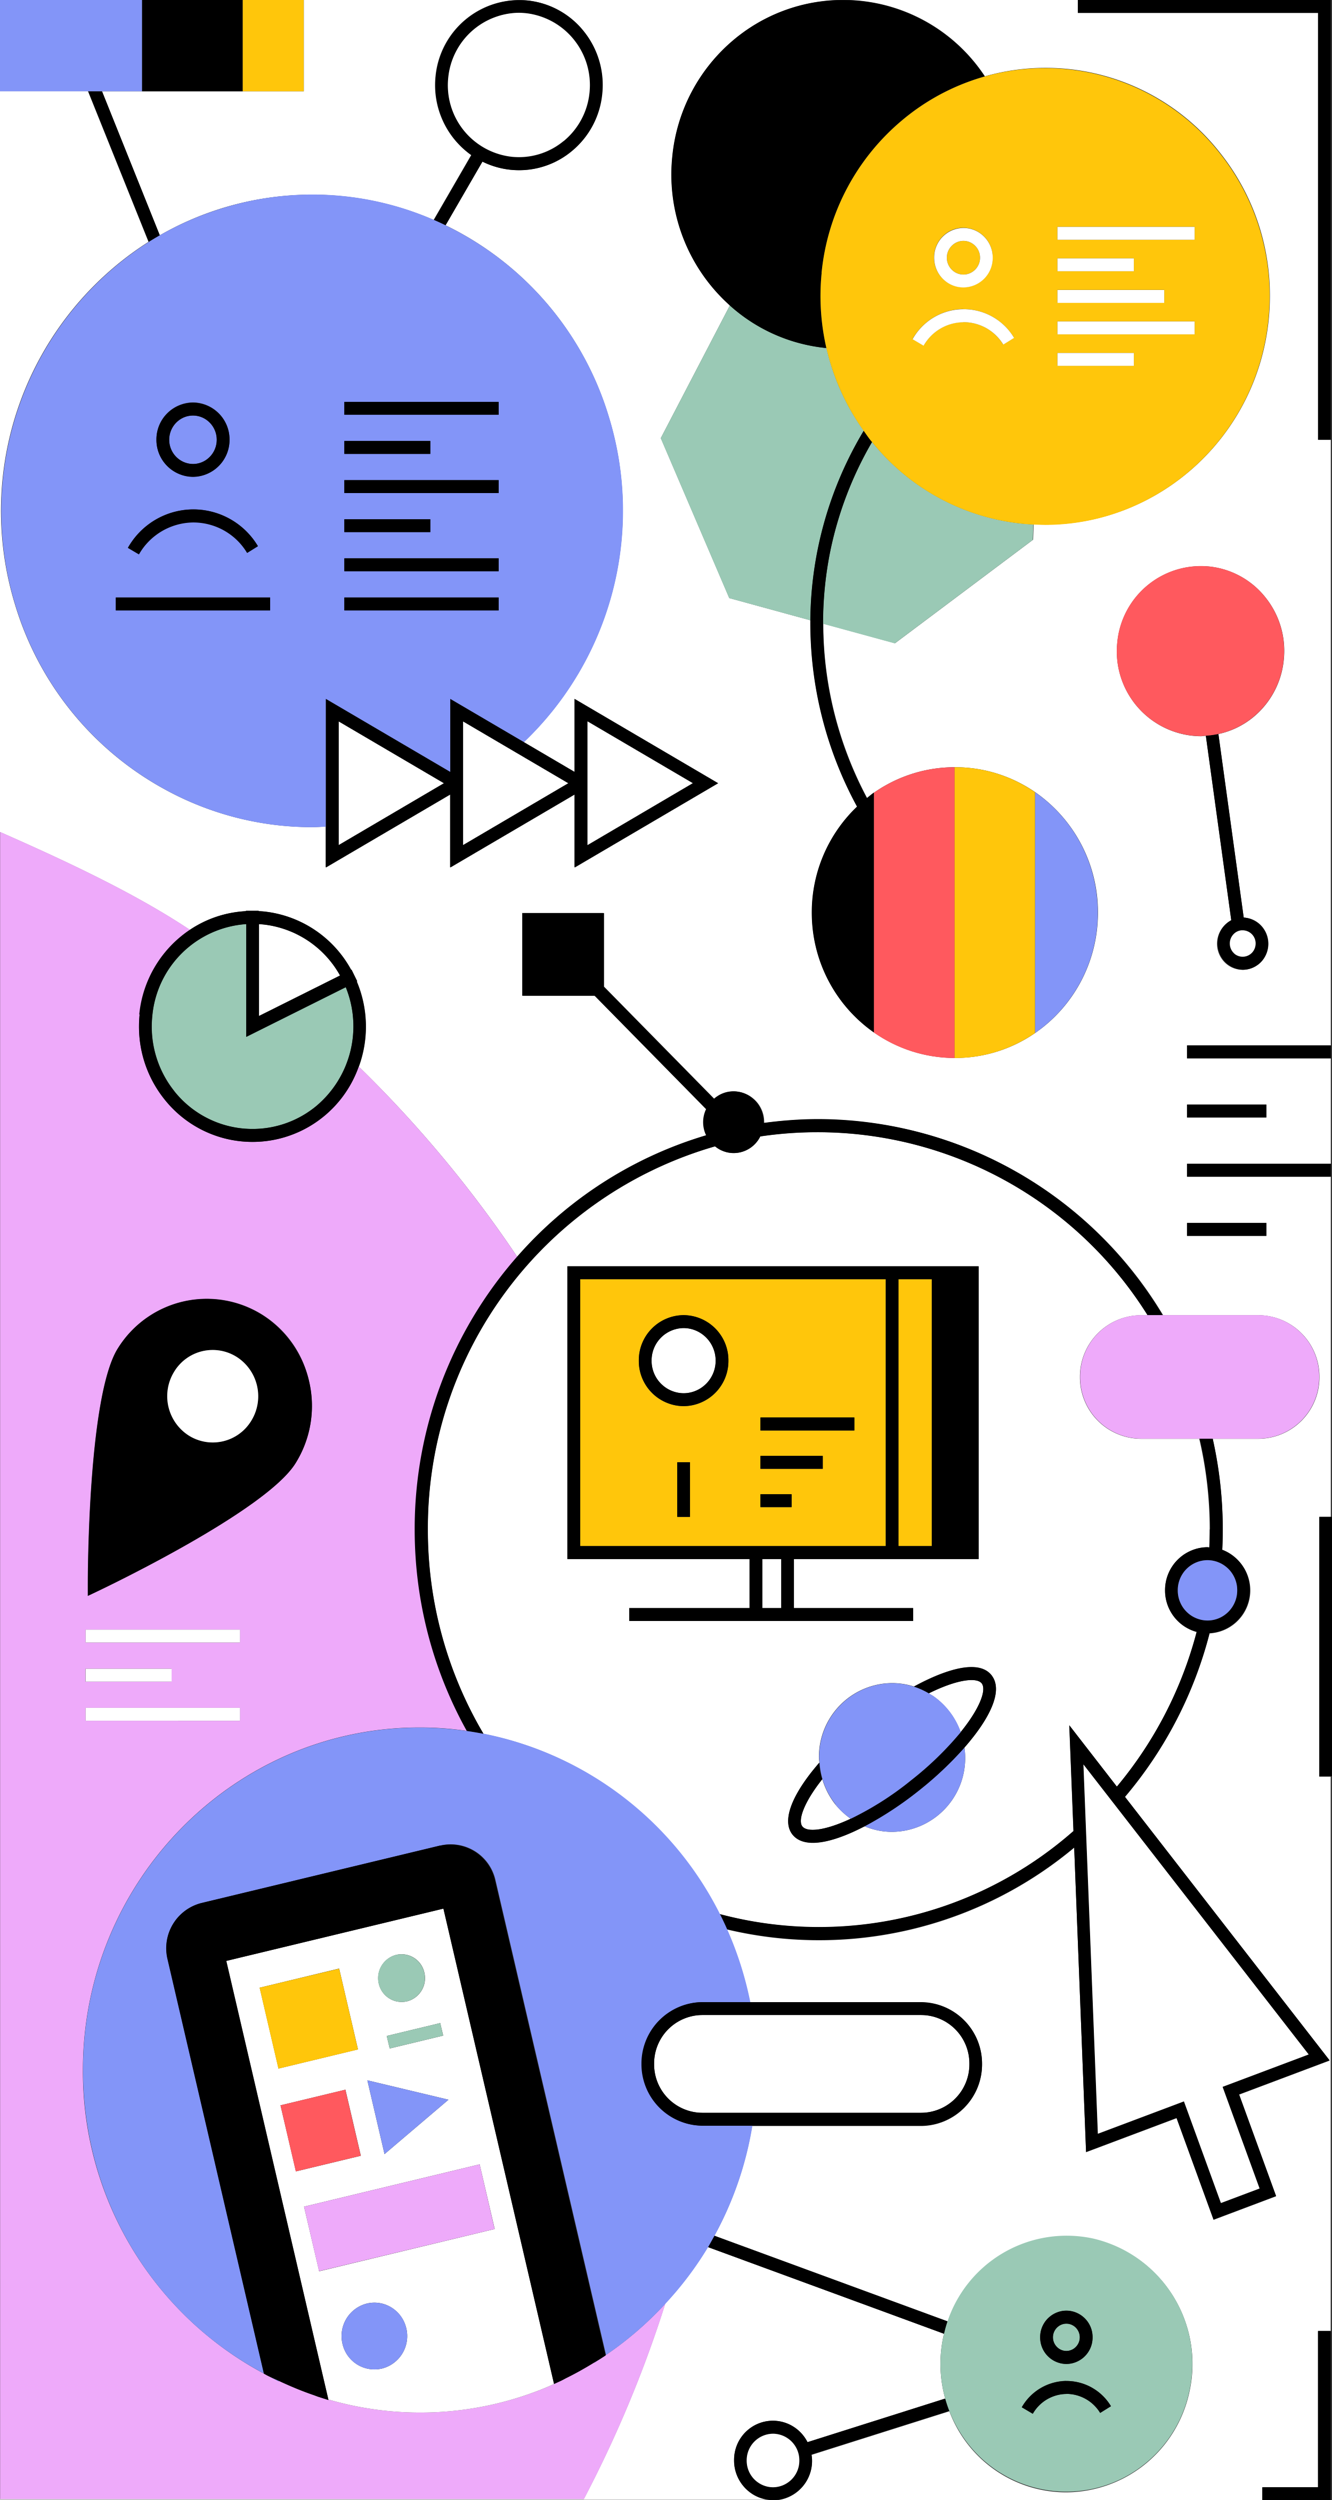 <svg width="121" height="227" fill="none" xmlns="http://www.w3.org/2000/svg"><rect width="100%" height="100%" fill="#333333" stroke="none"/><g clip-path="url(#a)"><path d="M66.68 223.4c0-1.98 1.59-3.6 3.54-3.6 1.36 0 2.53.79 3.13 1.94l12.51-3.96c-.5-1.8-.57-3.72-.17-5.6l.07-.28-21.47-7.88a30.99 30.99 0 0 1-3.85 5.11 108.47 108.47 0 0 1-7.25 17.47l-.16.31H0v.07h70.22a3.57 3.57 0 0 1-3.54-3.6v.02Z" fill="#fff"/><path d="M119.85 137.73h1.04v-30.89h-13.06v-1.17h13.06V96.1h-13.06v-1.17h13.06V39.94h-1.15V1.17H97.92V0H0h27.6v8.29H9.26l5.25 13.08a27.75 27.75 0 0 1 24.88-1.4l3.41-5.89a7.78 7.78 0 0 1-3.24-7.15A7.65 7.65 0 0 1 47.9.04a7.52 7.52 0 0 1 5.12 2.81 7.75 7.75 0 0 1 1.66 5.67 7.7 7.7 0 0 1-2.77 5.2 7.47 7.47 0 0 1-8.12.94l-3.35 5.78a28.41 28.41 0 0 1 14.87 17.44 29.05 29.05 0 0 1-7.73 29.5l4.6 2.7v-6.63l13.03 7.65-13.03 7.65v-6.63l-11.3 6.63v-6.63l-11.3 6.63v-3.7c-.43.02-.86.05-1.28.05a27.8 27.8 0 0 1-13.13-3.32 28.41 28.41 0 0 1-13.81-16.9 28.97 28.97 0 0 1 12.13-32.92L7.99 8.28H0v67.27c5.7 2.51 12.17 5.5 17.25 8.89 1.48-1 3.23-1.6 5.11-1.71v-.03h1.15v.03a10.25 10.25 0 0 1 8.4 5.33l.03-.02.26.53.26.53-.04.02a10.58 10.58 0 0 1 .18 7.74A108.7 108.7 0 0 1 47 114.14a36.64 36.64 0 0 1 17.19-11.05 2.77 2.77 0 0 1 0-2.37l-10.13-10.3h-6.57v-7.51h7.39v6.68L64.9 99.78a2.67 2.67 0 0 1 1.77-.68 2.77 2.77 0 0 1 2.75 2.8v.07a36.54 36.54 0 0 1 36.24 17.45h8.68a5.58 5.58 0 0 1 5.52 5.61 5.58 5.58 0 0 1-5.52 5.61h-4.18a38 38 0 0 1 .87 10.1 3.91 3.91 0 0 1-1.15 7.57 37.36 37.36 0 0 1-7.69 14.86l18.59 23.93-8.22 3.09 3.36 9.23-5.68 2.14-3.36-9.23-8.22 3.09-1.08-27.65a36.15 36.15 0 0 1-31.56 7.42 30.5 30.5 0 0 1 2.11 6.63h15.56a5.58 5.58 0 0 1 5.52 5.61 5.58 5.58 0 0 1-5.52 5.61H68.32a31.14 31.14 0 0 1-3.44 9.98l21.22 7.79a11.42 11.42 0 0 1 13.19-7.51 11.64 11.64 0 0 1 8.77 13.82 11.51 11.51 0 0 1-11.16 9.18 11.34 11.34 0 0 1-10.66-7.36l-12.52 3.96a3.58 3.58 0 0 1-3.49 4.14h44.44v-1.17h5.06v-14.19h1.15v-50.36h-1.04v-23.56l.01-.03Zm-4.81-37.43v1.17h-7.21v-1.17h7.21ZM78.75 72.48c.21-.17.42-.35.65-.51 2.08-1.45 4.6-2.3 7.32-2.31h.03c2.7 0 5.21.84 7.29 2.27a13.26 13.26 0 0 1 5.7 10.93c0 4.54-2.26 8.56-5.7 10.93a12.75 12.75 0 0 1-7.29 2.27h-.02a12.8 12.8 0 0 1-7.32-2.31 13.26 13.26 0 0 1-5.65-10.9c0-3.8 1.59-7.2 4.11-9.61-2.8-5.15-4.29-11-4.24-16.92l-7.38-2.02-6.22-14.52 6.28-12.06a15.92 15.92 0 0 1-5.22-13.53 15.8 15.8 0 0 1 5.67-10.66 15.42 15.42 0 0 1 22.71 3.4 20.14 20.14 0 0 1 21.32 6.89c3.44 4.3 5.02 9.7 4.46 15.21-1.08 10.65-9.96 18.6-20.28 18.6-.36 0-.71 0-1.07-.03l-.05 1.4-12.54 9.4-6.52-1.78c0 5.54 1.4 11 3.98 15.84l-.02.02Zm22.75-14.15a7.64 7.64 0 0 1 8.34-6.89 7.52 7.52 0 0 1 5.12 2.81 7.75 7.75 0 0 1 1.66 5.67 7.7 7.7 0 0 1-2.77 5.2 7.48 7.48 0 0 1-3.17 1.53l2.3 16.67c.52.02 1.02.21 1.42.56a2.4 2.4 0 0 1 .26 3.35 2.31 2.31 0 0 1-3.29.26 2.4 2.4 0 0 1 .48-3.93l-2.31-16.75c-.16 0-.31.04-.46.04a7.7 7.7 0 0 1-7.58-8.52Zm13.54 53.89h-7.21v-1.17h7.21v1.17Z" fill="#fff"/><path d="M73.77 223.4c0-.19-.03-.36-.05-.54l12.52-3.96c-.14-.36-.26-.74-.37-1.11l-12.51 3.96a3.52 3.52 0 0 0-6.67 1.66c0 1.99 1.59 3.6 3.54 3.6a3.57 3.57 0 0 0 3.54-3.6v-.01Zm-3.54 2.43a2.41 2.41 0 0 1-2.39-2.43 2.41 2.41 0 0 1 2.39-2.43 2.41 2.41 0 0 1 2.39 2.43 2.41 2.41 0 0 1-2.39 2.43Z" fill="#000"/><path d="M78.47 39.11a20.69 20.69 0 0 1-3.39-7.52h-.11a15.33 15.33 0 0 1-8.67-3.86l-6.28 12.06 6.22 14.52 7.38 2.02a33.86 33.86 0 0 1 4.85-17.21v-.01Z" fill="#9AC9B5"/><path d="m93.82 49.02.05-1.4-1.04-.08a20.16 20.16 0 0 1-13.61-7.41 32.66 32.66 0 0 0-4.46 16.51l6.52 1.78 12.54-9.4Z" fill="#9AC9B5"/><path d="M75.07 31.59c-.5-2.21-.67-4.5-.43-6.82a20.69 20.69 0 0 1 7.43-13.96 20.23 20.23 0 0 1 7.38-3.87 15.44 15.44 0 0 0-22.71-3.4 15.8 15.8 0 0 0-5.67 10.66 15.94 15.94 0 0 0 5.22 13.53 15.33 15.33 0 0 0 8.67 3.86h.11ZM79.22 40.13l-.12-.14c-.23-.28-.42-.59-.64-.88a33.95 33.95 0 0 0-4.85 17.21 34.89 34.89 0 0 0 4.24 16.92 13.27 13.27 0 0 0-4.11 9.61c0 4.53 2.24 8.52 5.65 10.9V71.96c-.23.16-.43.34-.65.51a33.62 33.62 0 0 1-3.32-22.43 33.02 33.02 0 0 1 3.8-9.92v.01Z" fill="#000"/><path d="M53.2 226.62a108.85 108.85 0 0 0 7.25-17.47 30.88 30.88 0 0 1-5.43 4.69v.02l-.34.22-.69.45v-.03c-.85.52-1.71 1.01-2.6 1.44v.02l-.7.33-.05.02-.31.15-.6.27a29.93 29.93 0 0 1-19.9 1.14v.04l-.96-.31-.31-.1v-.02a31 31 0 0 1-3.24-1.32v.06l-1.1-.58-.24-.12a31.07 31.07 0 0 1-16.45-27.57c0-17.15 13.73-31.1 30.6-31.1 1.47 0 2.91.11 4.32.32a37.53 37.53 0 0 1-4.74-18.3c0-9.49 3.51-18.16 9.28-24.75a109.15 109.15 0 0 0-14.4-17.28 10.37 10.37 0 0 1-3.15 4.48 10.15 10.15 0 0 1-14.5-1.53 10.5 10.5 0 0 1-2.25-7.69c.33-3.24 2.08-6 4.57-7.67-5.08-3.39-11.55-6.38-17.25-8.89v151.37h53.04l.16-.31-.01.02ZM10.7 122.44a9.5 9.5 0 0 1 17.4 3.11 9.78 9.78 0 0 1-1.27 7.33c-2.72 4.35-17.42 11.35-18.04 11.64l-.82.39v-.92c0-.7 0-17.19 2.72-21.54l.01-.01Zm-2.93 25.53h14.02v1.17H7.78v-1.17h-.01Zm0 3.55h7.81v1.17H7.77v-1.17Zm0 3.55h14.02v1.17H7.78v-1.17h-.01Z" fill="#EEAAFA"/><path d="M75.89 163.85a6.73 6.73 0 0 1-1.19-2.3c-1.7 2.15-2.23 3.75-1.81 4.28.44.57 2.07.39 4.39-.69a7.06 7.06 0 0 1-1.39-1.29ZM87.27 157.27c1.74-2.15 2.36-3.83 1.91-4.42-.44-.57-2.2-.39-4.82.91l.38.22a6.72 6.72 0 0 1 2.52 3.29h.01ZM70.97 141.56h-1.72v4.45h1.72v-4.45Z" fill="#fff"/><path d="M65.36 173.8a34.94 34.94 0 0 0 32.15-7.54l-.38-9.6 4.32 5.57a36.16 36.16 0 0 0 7.25-14.05 3.9 3.9 0 0 1-2.87-3.77 3.9 3.9 0 0 1 3.85-3.92l.17.02c.02-.54.04-1.07.04-1.62 0-2.84-.33-5.6-.95-8.25h-5.32a5.58 5.58 0 0 1-5.52-5.61 5.58 5.58 0 0 1 5.52-5.61h.63a35.37 35.37 0 0 0-35.18-16.23 2.74 2.74 0 0 1-2.42 1.51c-.64 0-1.23-.23-1.69-.61a36.07 36.07 0 0 0-26.09 34.8c0 6.78 1.85 13.12 5.06 18.55 9.35 1.83 17.2 8 21.43 16.37v-.01Zm24.73-21.67c1.07 1.39-.2 3.94-2.48 6.54a6.7 6.7 0 0 1-6.57 7.66c-.88 0-1.72-.18-2.51-.51-1.77.92-3.42 1.49-4.68 1.49-.81 0-1.46-.24-1.87-.77-.96-1.25-.06-3.61 2.45-6.5-.01-.16-.04-.31-.04-.47a6.7 6.7 0 0 1 6.64-6.75c.68 0 1.35.11 1.99.31 1.83-1 5.69-2.8 7.07-1.01v.01Zm-38.55-10.57v-26.58H88.9v26.58H72.12v4.45h10.83v1.17H57.16v-1.17h10.93v-4.45H51.54Z" fill="#fff"/><path d="M42.45 157.18c.5.07.99.16 1.47.25a36.3 36.3 0 0 1-5.06-18.55 36.07 36.07 0 0 1 26.09-34.8 2.67 2.67 0 0 0 4.11-.9 35.37 35.37 0 0 1 35.18 16.23h1.37a36.56 36.56 0 0 0-31.25-17.8c-1.69 0-3.35.13-4.99.35v-.07c0-1.54-1.23-2.8-2.75-2.8-.68 0-1.29.26-1.77.68L54.83 89.58V82.9h-7.39v7.51h6.57l10.13 10.3a2.76 2.76 0 0 0 0 2.37 36.69 36.69 0 0 0-17.19 11.05 37.46 37.46 0 0 0-9.28 24.75c0 6.65 1.73 12.89 4.74 18.3h.04ZM109.9 138.88c0 .54-.02 1.08-.04 1.62l-.17-.02a3.89 3.89 0 0 0-3.85 3.92 3.9 3.9 0 0 0 2.87 3.77 36.3 36.3 0 0 1-7.25 14.05l-4.32-5.57.38 9.6a35.04 35.04 0 0 1-32.15 7.54c.23.45.44.9.65 1.37a36.2 36.2 0 0 0 31.56-7.42l1.08 27.65 8.22-3.09 3.36 9.23 5.68-2.14-3.36-9.23 8.22-3.09-18.59-23.93a37.36 37.36 0 0 0 7.69-14.86 3.92 3.92 0 0 0 1.15-7.57 37.38 37.38 0 0 0-.87-10.1h-1.18c.61 2.65.95 5.41.95 8.25l-.03.02Zm8.97 47.67-7.81 2.94 3.36 9.23-3.51 1.32-3.36-9.23-7.81 2.94-1.31-33.52 20.45 26.33-.01-.01Zm-6.48-42.15a2.72 2.72 0 0 1-2.7 2.74 2.72 2.72 0 0 1-2.7-2.74 2.72 2.72 0 0 1 2.7-2.74c1.49 0 2.7 1.23 2.7 2.74Z" fill="#000"/><path d="M106.99 144.4a2.72 2.72 0 0 0 2.7 2.74c1.49 0 2.7-1.23 2.7-2.74a2.72 2.72 0 0 0-2.7-2.74 2.72 2.72 0 0 0-2.7 2.74Z" fill="#8395F8"/><path d="M87.52 24.93c.83 0 1.51-.69 1.51-1.53 0-.84-.68-1.53-1.51-1.53s-1.51.69-1.51 1.53c0 .84.68 1.53 1.51 1.53Z" fill="#FFC60B"/><path d="M74.64 24.78a21.02 21.02 0 0 0 3.82 14.34c.21.29.41.59.64.88l.12.14a20.12 20.12 0 0 0 13.61 7.41c.35.04.7.06 1.04.08l1.07.03c10.31 0 19.19-7.95 20.28-18.6a20.82 20.82 0 0 0-4.46-15.21 20.17 20.17 0 0 0-28.7-3.02 20.69 20.69 0 0 0-7.43 13.96l.01-.01Zm21.42-4.18h12.46v1.17H96.06V20.6Zm0 2.86H103v1.17h-6.94v-1.17Zm0 2.86h9.7v1.17h-9.7v-1.17Zm0 2.86h12.46v1.17H96.06v-1.17Zm0 2.86H103v1.17h-6.94v-1.17Zm-8.55-11.36a2.68 2.68 0 0 1 2.66 2.7c0 1.49-1.19 2.7-2.66 2.7a2.68 2.68 0 0 1-2.66-2.7c0-1.49 1.19-2.7 2.66-2.7Zm-.04 7.39a5.34 5.34 0 0 1 4.64 2.6l-.98.61a4.23 4.23 0 0 0-3.64-2.04 4.23 4.23 0 0 0-3.59 2.13l-1-.59a5.38 5.38 0 0 1 4.58-2.72l-.01.01Z" fill="#FFC60B"/><path d="M111.85 83.55a2.4 2.4 0 0 0 1.03 4.5c.66 0 1.32-.28 1.78-.83a2.4 2.4 0 0 0-1.68-3.91l-2.3-16.67c-.38.08-.76.13-1.14.16l2.31 16.75Zm.94.93h.09a1.19 1.19 0 0 1 1.17 1.11c.02.32-.07.63-.28.87-.42.5-1.17.56-1.66.13a1.22 1.22 0 0 1-.13-1.69c.2-.24.49-.39.8-.42h.01Z" fill="#000"/><path d="M87.5 29.25a4.23 4.23 0 0 1 3.64 2.04l.98-.61a5.32 5.32 0 0 0-9.22.12l1 .59a4.2 4.2 0 0 1 3.59-2.13l.01-.01ZM87.52 26.1a2.68 2.68 0 0 0 2.66-2.7c0-1.49-1.19-2.7-2.66-2.7a2.68 2.68 0 0 0-2.66 2.7c0 1.49 1.19 2.7 2.66 2.7Zm0-4.23c.83 0 1.51.69 1.51 1.53 0 .84-.68 1.53-1.51 1.53s-1.51-.69-1.51-1.53c0-.84.68-1.53 1.51-1.53ZM103 32.05h-6.94v1.17H103v-1.17ZM105.76 26.33h-9.7v1.17h9.7v-1.17ZM103 23.46h-6.94v1.17H103v-1.17ZM108.52 20.6H96.06v1.17h12.46V20.6ZM108.52 29.19H96.06v1.17h12.46v-1.17Z" fill="#fff"/><path d="M13.51 21.97c.33-.21.67-.4 1.01-.6L9.27 8.29H8.02l5.5 13.68h-.01ZM43.82 14.67a7.48 7.48 0 0 0 8.12-.94 7.7 7.7 0 0 0 2.77-5.2 7.77 7.77 0 0 0-1.66-5.67A7.52 7.52 0 0 0 47.93.05a7.65 7.65 0 0 0-8.34 6.89 7.79 7.79 0 0 0 3.24 7.15l-3.41 5.89c.36.15.71.31 1.06.48l3.35-5.78-.01-.01Zm-3.09-7.62a6.53 6.53 0 0 1 6.4-5.88 6.39 6.39 0 0 1 5.02 2.43 6.57 6.57 0 0 1 1.41 4.81 6.53 6.53 0 0 1-2.35 4.41 6.36 6.36 0 0 1-4.73 1.43 6.54 6.54 0 0 1-5.75-7.19v-.01ZM85.77 211.91c.09-.39.2-.76.33-1.13l-21.22-7.79c-.19.35-.37.7-.58 1.04l21.47 7.88Z" fill="#000"/><path d="M112.12 86.58c.49.43 1.24.37 1.66-.13.2-.24.3-.55.28-.87a1.19 1.19 0 0 0-1.17-1.11h-.09c-.31.02-.6.17-.8.42-.42.5-.36 1.26.13 1.69h-.01Z" fill="#fff"/><path d="M120.89 105.67h-13.06v1.17h13.06v-1.17ZM115.04 100.29h-7.21v1.17h7.21v-1.17ZM120.89 94.92h-13.06v1.17h13.06v-1.17ZM115.04 111.04h-7.21v1.17h7.21v-1.17Z" fill="#000"/><path d="M17.53 42.13c1.19 0 2.16-.99 2.16-2.2 0-1.21-.97-2.2-2.16-2.2-1.19 0-2.16.99-2.16 2.2 0 1.21.97 2.2 2.16 2.2Z" fill="#8395F8"/><path d="M1.38 54.89a28.41 28.41 0 0 0 13.81 16.9 27.68 27.68 0 0 0 13.13 3.32c.43 0 .86-.03 1.28-.05v-11.6l11.3 6.63v-6.63l6.7 3.93a29.05 29.05 0 0 0 7.73-29.5 28.41 28.41 0 0 0-13.81-16.9c-.35-.19-.71-.36-1.06-.54A27.54 27.54 0 0 0 20 18.97a27.82 27.82 0 0 0-6.49 3A29 29 0 0 0 1.38 54.89Zm29.9-18.4H45.3v1.17H31.28v-1.17Zm0 3.55h7.81v1.17h-7.81v-1.17Zm0 3.55H45.3v1.17H31.28v-1.17Zm0 3.55h7.81v1.17h-7.81v-1.17Zm0 3.55H45.3v1.17H31.28v-1.17Zm0 3.55H45.3v1.17H31.28v-1.17Zm-6.74 1.17H10.52v-1.17h14.02v1.17Zm-1.11-5.83-.98.61a5.66 5.66 0 0 0-9.83.13l-1-.59a6.89 6.89 0 0 1 5.86-3.48 6.87 6.87 0 0 1 5.95 3.33Zm-5.9-13.04a3.35 3.35 0 0 1 3.32 3.37 3.35 3.35 0 0 1-3.32 3.37 3.35 3.35 0 0 1-3.32-3.37 3.35 3.35 0 0 1 3.32-3.37Z" fill="#8395F8"/><path d="m11.62 49.75 1 .59a5.76 5.76 0 0 1 4.88-2.9 5.7 5.7 0 0 1 4.95 2.77l.98-.61a6.81 6.81 0 0 0-11.81.15ZM17.53 43.3a3.35 3.35 0 0 0 3.32-3.37 3.35 3.35 0 0 0-3.32-3.37 3.35 3.35 0 0 0-3.32 3.37 3.35 3.35 0 0 0 3.32 3.37Zm0-5.57c1.19 0 2.16.99 2.16 2.2 0 1.21-.97 2.2-2.16 2.2a2.19 2.19 0 0 1-2.16-2.2c0-1.21.97-2.2 2.16-2.2ZM45.3 54.26H31.28v1.17H45.3v-1.17ZM24.54 54.26H10.52v1.17h14.02v-1.17ZM39.09 47.15h-7.81v1.17h7.81v-1.17ZM39.09 40.04h-7.81v1.17h7.81v-1.17ZM45.3 36.49H31.28v1.17H45.3v-1.17ZM45.3 43.6H31.28v1.17H45.3V43.6Z" fill="#000"/><path d="M15.59 151.52H7.78v1.17h7.81v-1.17ZM21.8 147.97H7.78v1.17H21.8v-1.17ZM21.8 155.07H7.78v1.17H21.8v-1.17Z" fill="#fff"/><path d="M45.3 50.7H31.28v1.17H45.3V50.7Z" fill="#000"/><path d="m23.88 83.93-.37-.03v8.35l7.37-3.68a9.11 9.11 0 0 0-7.01-4.64h.01Z" fill="#fff"/><path d="M15.83 99.07a9.06 9.06 0 0 0 12.89 1.36 9.45 9.45 0 0 0 2.69-10.8l-9.04 4.51V83.9a9.18 9.18 0 0 0-8.53 8.34 9.38 9.38 0 0 0 2 6.83h-.01Z" fill="#9AC9B5"/><path d="M12.68 92.12c-.28 2.79.52 5.52 2.25 7.69a10.22 10.22 0 0 0 17.65-2.95 10.54 10.54 0 0 0-.18-7.74l.04-.02-.26-.53-.26-.53-.03.02a10.25 10.25 0 0 0-7.91-5.3c-.16-.02-.32-.02-.49-.03v-.03h-1.16v.03c-1.88.1-3.63.71-5.11 1.71a10.48 10.48 0 0 0-4.57 7.67l.03.01Zm10.84-8.21.37.03a9.11 9.11 0 0 1 7.01 4.64l-7.37 3.68v-8.35h-.01Zm-1.15 0v10.24l9.04-4.51a9.45 9.45 0 0 1-2.69 10.8 9.1 9.1 0 0 1-12.89-1.36 9.38 9.38 0 0 1-2-6.83 9.21 9.21 0 0 1 8.53-8.34h.01ZM7.98 144.9l.82-.39c.62-.3 15.32-7.29 18.04-11.64a9.82 9.82 0 0 0-2.93-13.42 9.5 9.5 0 0 0-13.2 2.98c-2.72 4.35-2.72 20.84-2.72 21.54v.92l-.01.01Zm7.85-20.38a4.09 4.09 0 0 1 5.7-1.29 4.24 4.24 0 0 1 1.27 5.8 4.09 4.09 0 0 1-5.7 1.29 4.24 4.24 0 0 1-1.27-5.8Z" fill="#000"/><path d="M17.11 130.32a4.09 4.09 0 0 0 5.7-1.29 4.24 4.24 0 0 0-1.27-5.8 4.09 4.09 0 0 0-5.7 1.29 4.24 4.24 0 0 0 1.27 5.8Z" fill="#fff"/><path d="M99.72 82.86c0-4.55-2.26-8.56-5.7-10.93V93.8a13.26 13.26 0 0 0 5.7-10.93v-.01Z" fill="#8395F8"/><path d="M86.73 96.07c2.7 0 5.21-.84 7.29-2.27V71.93a12.75 12.75 0 0 0-7.29-2.27h-.03v26.41h.03Z" fill="#FFC60B"/><path d="M86.71 96.07V69.66c-2.71 0-5.23.86-7.32 2.31v21.79c2.08 1.45 4.6 2.3 7.32 2.31Z" fill="#FF595E"/><path d="M70.22 220.98a2.41 2.41 0 0 0-2.39 2.43 2.41 2.41 0 0 0 2.39 2.43 2.41 2.41 0 0 0 2.39-2.43 2.41 2.41 0 0 0-2.39-2.43ZM51.2 12.81a6.53 6.53 0 0 0 2.35-4.41 6.57 6.57 0 0 0-5.75-7.2c-.23-.02-.45-.04-.68-.04a6.53 6.53 0 0 0-6.4 5.88 6.53 6.53 0 0 0 5.75 7.19 6.36 6.36 0 0 0 4.73-1.43v.01Z" fill="#fff"/><path d="M84.64 116.16h-3.03v24.23h3.03v-24.23ZM80.46 116.16H52.7v24.23h27.76v-24.23Zm-17.78 21.57h-1.15v-4.95h1.15v4.95Zm-.58-10.05a4.1 4.1 0 0 1-4.07-4.13 4.1 4.1 0 0 1 4.07-4.13 4.1 4.1 0 0 1 4.07 4.13 4.1 4.1 0 0 1-4.07 4.13Zm9.81 8.58v.59h-2.83v-1.17h2.83v.59-.01Zm2.83-2.89h-5.66v-1.17h5.66v1.17Zm2.87-4.07v.59h-8.53v-1.17h8.53v.59-.01Z" fill="#FFC60B"/><path d="M83.51 162.54a31.82 31.82 0 0 1-4.98 3.28 6.5 6.5 0 0 0 2.51.51 6.7 6.7 0 0 0 6.57-7.66 31.9 31.9 0 0 1-4.11 3.88l.01-.01Z" fill="#8395F8"/><path d="M83.02 153.14c.47.15.92.37 1.34.62 2.62-1.3 4.38-1.47 4.82-.91.45.59-.17 2.27-1.91 4.42a29.28 29.28 0 0 1-4.48 4.35 28.51 28.51 0 0 1-5.52 3.52c-2.31 1.08-3.95 1.26-4.39.69-.41-.54.11-2.14 1.81-4.28a6.75 6.75 0 0 1-.27-1.49c-2.51 2.89-3.41 5.25-2.45 6.5.41.53 1.06.77 1.87.77 1.26 0 2.91-.57 4.68-1.49a31.82 31.82 0 0 0 4.98-3.28 32.56 32.56 0 0 0 4.11-3.88c2.28-2.6 3.55-5.14 2.48-6.54-1.38-1.79-5.24 0-7.07 1.01v-.01ZM57.16 146.01v1.17h25.79v-1.17H72.12v-4.45H88.9v-26.58H51.54v26.58h16.55v4.45H57.16Zm13.81 0h-1.72v-4.45h1.72v4.45Zm10.65-29.86h3.03v24.23h-3.03v-24.23Zm-28.91 24.23v-24.23h27.76v24.23H52.71Z" fill="#000"/><path d="M62.1 120.58a2.94 2.94 0 0 0-2.91 2.96 2.94 2.94 0 0 0 2.91 2.96c1.6 0 2.91-1.33 2.91-2.96a2.94 2.94 0 0 0-2.91-2.96Z" fill="#fff"/><path d="M62.1 119.41a4.1 4.1 0 0 0-4.07 4.13 4.1 4.1 0 0 0 4.07 4.13 4.1 4.1 0 0 0 4.07-4.13 4.1 4.1 0 0 0-4.07-4.13Zm0 7.1a2.94 2.94 0 0 1-2.91-2.96 2.94 2.94 0 0 1 2.91-2.96c1.6 0 2.91 1.33 2.91 2.96a2.94 2.94 0 0 1-2.91 2.96ZM61.52 132.77v4.96h1.16v-4.96h-1.16ZM69.08 132.77v.59h5.66v-1.17h-5.66v.58ZM69.08 129.29v.59h8.53v-1.18h-8.53v.59ZM69.08 136.25v.59h2.83v-1.17h-2.83v.58Z" fill="#000"/><path d="m30.77 76.73 9.56-5.62-9.56-5.61v11.23ZM42.07 65.5v11.23l9.56-5.62-9.56-5.61Z" fill="#fff"/><path d="m40.91 70.1-11.3-6.63v15.3l11.3-6.63v6.63l11.3-6.63v6.63l13.03-7.65-13.03-7.65v6.63l-4.6-2.7-6.7-3.93v6.63Zm-10.15 6.63V65.5l9.57 5.62-9.57 5.62v-.01Zm22.6-11.23 9.57 5.62-9.57 5.62V65.5Zm-11.3 0 9.57 5.62-9.57 5.62V65.5Z" fill="#000"/><path d="M53.37 65.5v11.23l9.56-5.62-9.56-5.61ZM50.65 216.31l.05-.02.71-.33v-.02l-.43.22-.33.15ZM28.55 217.49v.02l.32.1-.32-.12ZM20.56 178.04l9.27 39.83a29.89 29.89 0 0 0 19.9-1.14l.6-.27-10.05-43.16-19.73 4.75.01-.01Zm19.7 6.79L35.4 186l-.27-1.14 4.86-1.17.27 1.14Zm-4.27-7.33a2.12 2.12 0 0 1 2.56 1.61 2.17 2.17 0 0 1-1.58 2.61 2.13 2.13 0 0 1-2.56-1.61 2.18 2.18 0 0 1 1.58-2.61Zm-12.4 2.98 7.22-1.74 1.71 7.34-7.22 1.74-1.71-7.34Zm1.89 10.68 5.9-1.42 1.4 6-5.9 1.42-1.4-6Zm9.22 23.9a2.98 2.98 0 0 1-3.59-2.25 3.04 3.04 0 0 1 2.21-3.65c1.6-.39 3.21.62 3.59 2.25a3.04 3.04 0 0 1-2.21 3.65Zm10.24-12.67-15.95 3.84-1.37-5.87 15.95-3.84 1.37 5.87Zm-10.01-6.8-1.56-6.7 7.37 1.76-5.81 4.94Z" fill="#fff"/><path d="M25.33 216.23v-.06c-.38-.17-.75-.33-1.11-.51l1.11.58v-.01ZM54 214.53l.69-.45-.69.42v.03ZM43.93 157.43a30.71 30.71 0 0 0-5.79-.57c-16.87 0-30.6 13.95-30.6 31.1 0 11.64 6.3 22.17 16.45 27.56l-8.76-37.65a4.22 4.22 0 0 1 3.09-5.08l21.69-5.22a4.16 4.16 0 0 1 5 3.14l10.04 43.12c2-1.36 3.81-2.93 5.43-4.69a30.99 30.99 0 0 0 3.85-5.11l.58-1.04a31.14 31.14 0 0 0 3.44-9.98h-4.52a5.58 5.58 0 0 1-5.52-5.61 5.58 5.58 0 0 1 5.52-5.61h4.33a31.64 31.64 0 0 0-2.76-8 30.74 30.74 0 0 0-21.43-16.37l-.04.01Z" fill="#8395F8"/><path d="m39.99 167.57-21.69 5.22a4.24 4.24 0 0 0-3.09 5.08l8.76 37.65.24.14c.36.19.73.34 1.1.51 1.06.5 2.14.95 3.23 1.32l.32.12.97.31v-.04l-9.28-39.83 19.73-4.75 10.05 43.16.31-.14.33-.15.42-.22c.89-.44 1.75-.92 2.59-1.44.23-.14.47-.27.69-.42l.34-.22v-.02l-10.04-43.12a4.16 4.16 0 0 0-5-3.14l.02-.02Z" fill="#000"/><path d="m30.81 178.75-7.23 1.73 1.71 7.35 7.23-1.74-1.71-7.34Z" fill="#FFC60B"/><path d="m28.98 206.22 15.95-3.83-1.36-5.87-15.95 3.84 1.36 5.86Z" fill="#EEAAFA"/><path d="m31.37 189.74-5.89 1.42 1.39 6 5.9-1.42-1.4-6Z" fill="#FF595E"/><path d="m34.93 195.59 5.81-4.94-7.37-1.76 1.56 6.7Z" fill="#8395F8"/><path d="M36.96 181.72a2.17 2.17 0 0 0 1.58-2.61 2.13 2.13 0 0 0-2.56-1.61 2.17 2.17 0 0 0-1.58 2.61 2.14 2.14 0 0 0 2.56 1.61ZM35.4 186l4.85-1.17-.26-1.14-4.86 1.17.27 1.14Z" fill="#9AC9B5"/><path d="M33.32 209.16a3.04 3.04 0 0 0-2.21 3.65 2.97 2.97 0 0 0 3.59 2.25 3.04 3.04 0 0 0 2.21-3.65 2.97 2.97 0 0 0-3.59-2.25Z" fill="#8395F8"/><path d="M109.07 66.84c.16 0 .31-.03.46-.04a7.48 7.48 0 0 0 4.31-1.69 7.7 7.7 0 0 0 2.77-5.2 7.77 7.77 0 0 0-1.66-5.67 7.52 7.52 0 0 0-5.12-2.81 7.64 7.64 0 0 0-8.34 6.89 7.7 7.7 0 0 0 7.58 8.52Z" fill="#FF595E"/><path d="m99.73 193.74 7.82-2.94 3.36 9.23 3.51-1.32-3.36-9.23 7.82-2.94-20.46-26.33 1.31 33.53Z" fill="#fff"/><path d="M96.87 213.47c.67 0 1.22-.56 1.22-1.24 0-.68-.55-1.24-1.22-1.24-.67 0-1.22.56-1.22 1.24 0 .68.55 1.24 1.22 1.24Z" fill="#9AC9B5"/><path d="M85.69 212.18a11.76 11.76 0 0 0 1.57 8.75 11.34 11.34 0 0 0 15.81 3.46 11.51 11.51 0 0 0 4.98-7.32 11.65 11.65 0 0 0-8.77-13.82 11.42 11.42 0 0 0-13.52 8.64l-.07.28v.01Zm11.18-2.37a2.4 2.4 0 0 1 2.38 2.42 2.4 2.4 0 0 1-2.38 2.42 2.4 2.4 0 0 1-2.38-2.42 2.4 2.4 0 0 1 2.38-2.42Zm-.03 6.38a4.71 4.71 0 0 1 4.08 2.29l-.98.61a3.61 3.61 0 0 0-3.08-1.73 3.6 3.6 0 0 0-3.04 1.8l-1-.59a4.73 4.73 0 0 1 4.02-2.39v.01Z" fill="#9AC9B5"/><path d="M96.86 217.36a3.6 3.6 0 0 1 3.08 1.73l.98-.61a4.71 4.71 0 0 0-4.08-2.29 4.73 4.73 0 0 0-4.02 2.39l1 .59a3.55 3.55 0 0 1 3.04-1.8v-.01ZM96.87 214.64a2.4 2.4 0 0 0 2.38-2.42 2.4 2.4 0 0 0-2.38-2.42 2.4 2.4 0 0 0-2.38 2.42 2.4 2.4 0 0 0 2.38 2.42Zm0-3.66c.67 0 1.22.56 1.22 1.24 0 .68-.55 1.24-1.22 1.24-.67 0-1.22-.56-1.22-1.24 0-.68.55-1.24 1.22-1.24ZM12.9 7.11v1.18h9.15V0H12.9V7.11Z" fill="#000"/><path d="M22.05 7.11v1.18h5.54V0h-5.54V7.11Z" fill="#FFC60B"/><path d="M103.64 119.41a5.58 5.58 0 0 0-5.52 5.61 5.58 5.58 0 0 0 5.52 5.61h10.68a5.58 5.58 0 0 0 5.52-5.61 5.58 5.58 0 0 0-5.52-5.61h-10.68Z" fill="#EEAAFA"/><path d="M59.42 187.4a4.4 4.4 0 0 0 4.37 4.44h19.9a4.4 4.4 0 0 0 4.37-4.44 4.4 4.4 0 0 0-4.37-4.44h-19.9a4.4 4.4 0 0 0-4.37 4.44Z" fill="#fff"/><path d="M58.27 187.4a5.58 5.58 0 0 0 5.52 5.61h19.9a5.58 5.58 0 0 0 5.52-5.61 5.58 5.58 0 0 0-5.52-5.61h-19.9a5.58 5.58 0 0 0-5.52 5.61Zm25.42-4.44a4.4 4.4 0 0 1 4.37 4.44 4.4 4.4 0 0 1-4.37 4.44h-19.9a4.4 4.4 0 0 1-4.37-4.44 4.4 4.4 0 0 1 4.37-4.44h19.9ZM119.73 225.83h-5.06V227h6.21v-15.36h-1.15v14.19ZM119.73 1.17v38.76h1.15V0H97.91v1.17h21.82ZM121 137.73h-1.15v23.55H121v-23.55Z" fill="#000"/><path d="M9.26 8.29h3.64V0H0v8.29h9.26ZM75.89 163.85c.4.5.88.93 1.39 1.29a28.04 28.04 0 0 0 5.52-3.52 29.28 29.28 0 0 0 4.48-4.35 6.72 6.72 0 0 0-2.52-3.29l-.38-.22a6.67 6.67 0 0 0-3.33-.93 6.7 6.7 0 0 0-6.64 6.75c0 .16.03.32.04.47a6.75 6.75 0 0 0 1.46 3.79l-.02.01Z" fill="#8395F8"/></g><defs><clipPath id="a"><path fill="#fff" d="M0 0h121v227H0z"/></clipPath></defs></svg>